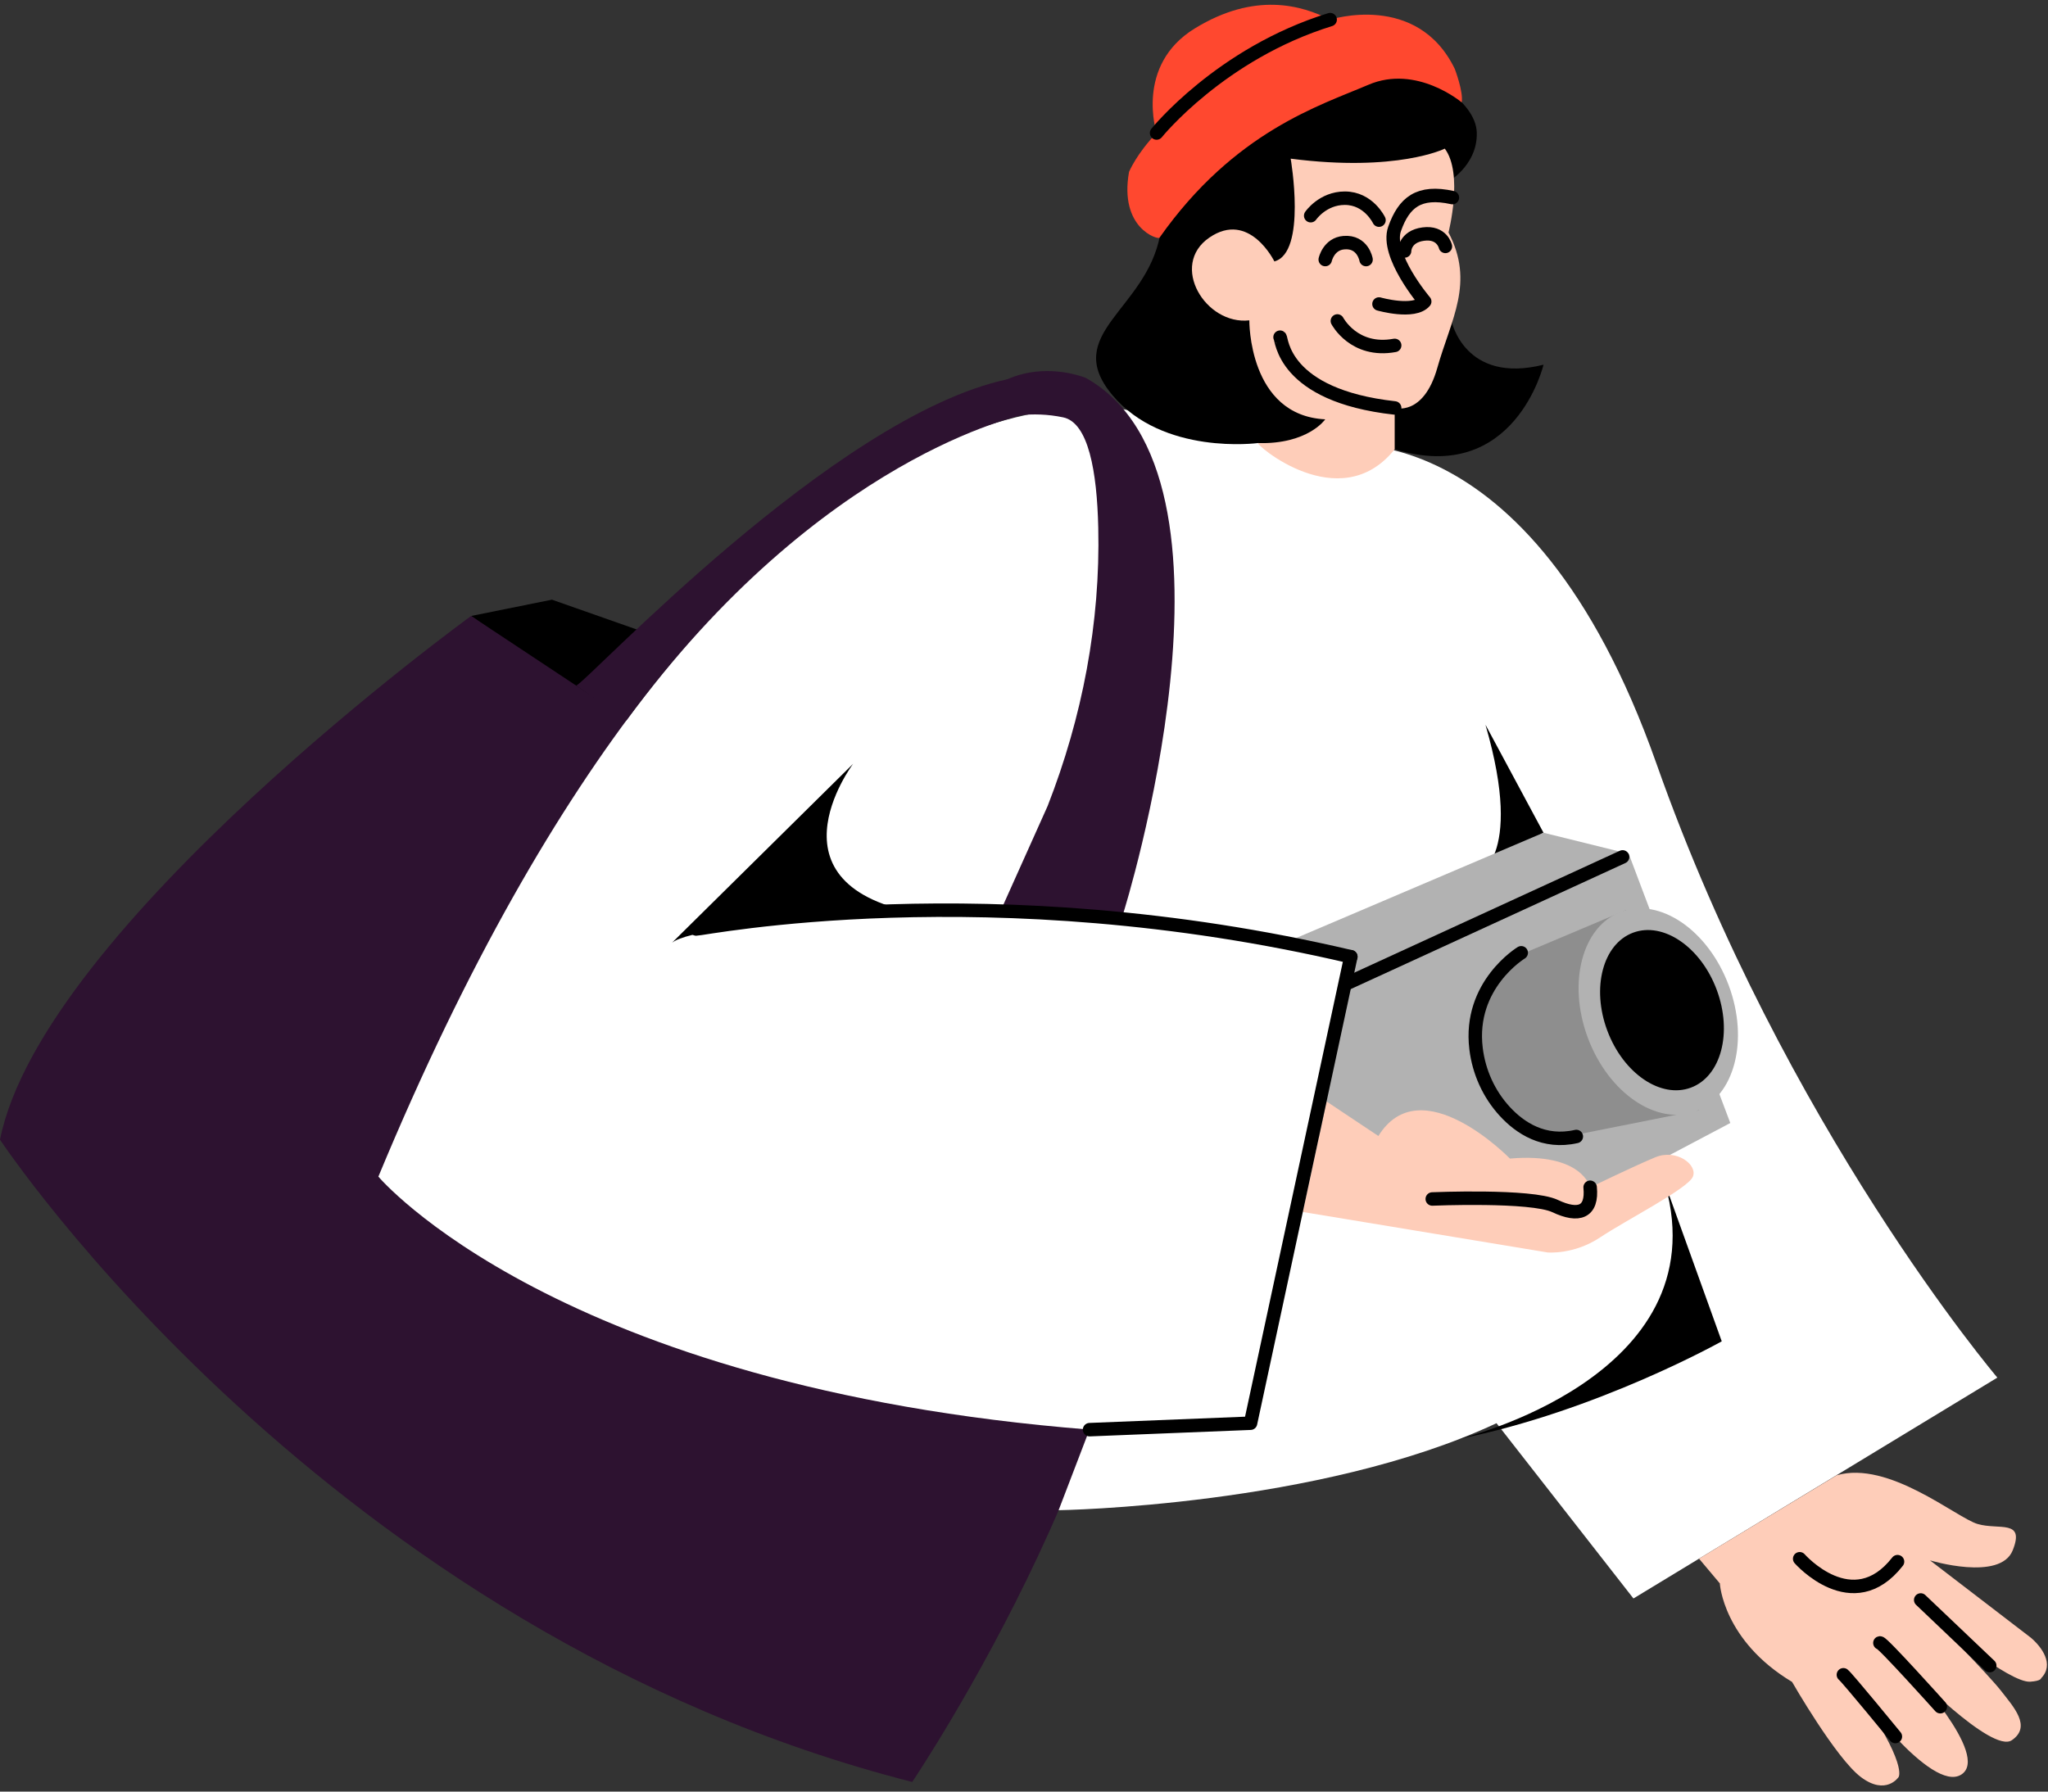 <svg xmlns="http://www.w3.org/2000/svg" width="264" height="231" fill="none">
  <rect width="100%" height="100%" fill="#333333" stroke="none"/>
  <path fill="#000" d="m60.732 79.42 10.419-2.1 15.506 5.452-6.338 10.705z"></path>
  <path fill="#2D1230" d="M60.732 79.419S5.496 119.479 0 146.94c0 0 41.996 63.554 117.592 82.819 0 0 33.6-49.862 29.077-83.783l-61.062-50.07-24.875-16.48z"></path>
  <path fill="#fff" d="M136.467 194.719s33.557-.495 56.443-11.218l17.651 22.6 46.91-28.478s-27.41-32.28-43.932-79.13-42.708-40.97-42.708-40.97l-25.508-4.655s-50.67-11.72-96.547 98.839c0 0 22.86 27.184 91.667 32.619l-3.976 10.384z"></path>
  <path fill="#000" d="M162.176 57.123s-12.277 1.658-18.815-6.217c-6.538-7.874 4.359-10.905 6.182-20.594l1.571-7.753 25.561-13.692 6.425.608s7.145 3.273 7.267 7.631c.121 4.359-3.994 6.538-3.994 6.538l.738 17.755s1.684 8.17 11.86 5.626c0 0-3.716 15.628-19.179 10.905l-17.608-.807M191.504 93.475l7.458 13.883-8.795 5.652s6.434-1.927 1.328-19.535zM214.677 152.749l7.267 20.195s-16.08 9.029-33.887 12.589c0 0 33.557-7.909 26.611-32.784z"></path>
  <path fill="#2D1230" d="m129.304 116.735 15.515.955s17.678-56.356-4.853-68.963c0 0-11.356-4.784-17.434 7.91 0 0 6.538-4.515 14.526-2.822 3.247.686 4.349 6.972 4.514 14.195.287 12.286-2.057 24.484-6.529 35.919l-5.739 12.797z"></path>
  <path fill="#B2B2B2" d="m174.131 123.352-4.142 23.233 29.216 10.81 23.841-12.598-13.092-34.712-10.992-2.717-33.21 14.143z"></path>
  <path stroke="#000" stroke-linecap="round" stroke-linejoin="round" stroke-width="1.736" d="m209.163 110.485-35.319 16.218"></path>
  <path fill="#8E8E8E" d="m200.256 146.889 18.736-3.733-6.911-20.091-2.492-5.713-12.902 5.444s-8.647 5.704-5.148 15.541c2.214 6.208 8.708 8.552 8.708 8.552z"></path>
  <path fill="#B2B2B2" d="M218.568 143.296c5.013-1.873 6.925-9.151 4.271-16.258s-8.87-11.349-13.883-9.477c-5.013 1.873-6.925 9.151-4.271 16.258s8.87 11.349 13.883 9.477"></path>
  <path fill="#000" d="M217.971 140.234c3.895-1.455 5.382-7.106 3.322-12.622s-6.888-8.809-10.782-7.354-5.382 7.105-3.322 12.621c2.061 5.517 6.888 8.809 10.782 7.355"></path>
  <path stroke="#000" stroke-linecap="round" stroke-linejoin="round" stroke-width="1.736" d="M196.096 122.848s-6.824 4.124-5.825 12.346c.364 3.022 1.658 5.887 3.716 8.118 1.936 2.101 5.009 4.185 9.212 3.221"></path>
  <path fill="#2D1230" d="M74.276 88.387c1.215-.243 33.14-34.712 55.592-39.487l2.066 4.593s-26.055 5.183-51.207 39.426l-6.46-4.532z"></path>
  <path fill="#000" d="m86.658 121.52 23.32-23.043s-12.407 16.427 10.106 19.553c0 0-29.615.633-33.426 3.499z"></path>
  <path fill="#FECDB9" d="M162.175 57.123c-.582-.018 10.497 9.689 17.608.807V52.6s3.715 1.128 5.495-5.167c1.78-6.294 4.836-10.992 1.442-17.46 0 0 1.944-7.58-.478-10.81 0 0-6.138 3.066-19.865 1.294 0 0 2.101 12.112-2.101 13.25 0 0-3.23-6.625-8.396-3.065s-.486 11.304 5.166 10.662c0 0-.139 12.276 9.785 12.762 0 0-2.196 3.23-8.656 3.065zM171.014 142.009l-3.082 14.257 31.551 5.218s3.395.321 6.781-1.937 11.304-6.286 11.955-7.822-2.101-3.647-4.845-2.509-8.395 3.88-8.395 3.88-.973-4.523-10.341-3.716c0 0-11.469-11.79-16.956-2.908l-6.668-4.445zM221.7 204.191s.426 7.336 9.308 12.667c0 0 5.652 9.855 8.882 12.277s4.844 0 4.844 0 1.294-1.615-5.496-11.304c0 0 9.69 13.405 13.571 10.983 3.881-2.423-6.781-13.727-6.781-13.727s10.723 11.061 13.31 9.29.208-4.306-1.389-6.364c-1.728-2.205-8.196-8.743-8.196-8.743s9.281 7.745 11.955 7.562c1.415-.095 1.398-.443 1.415-.46 1.737-1.78.052-4.037-1.328-5.209l-13.006-9.976s9.047 2.743 10.662-1.294-1.78-2.587-4.524-3.395-11.469-8.239-18.172-6.277l-17.737 10.749 2.7 3.212z"></path>
  <path fill="#FF482F" d="M149.464 30.651c-.199.278-5.218-1.224-3.924-8.49 0 0 .972-2.345 3.551-5.01 0 0-2.83-8.726 4.923-13.484S167.827.68 171.456 2.538c0 0 11.227-3.638 16.071 6.338 0 0 1.138 2.961.894 4.324 0 0-5.817-4.931-12.033-2.266-6.217 2.666-17.26 6-26.924 19.717"></path>
  <path stroke="#000" stroke-linecap="round" stroke-linejoin="round" stroke-width="1.736" d="M89.749 119.782c.972 0 37.759-7.371 84.382 3.577M165.006 43.474c.243.165.243 7.51 14.777 9.125M172.395 41.383s2.144 4.115 7.388 3.151M170.832 33.465s.434-2.023 2.413-2.179c2.44-.2 2.848 2.18 2.848 2.18M181.059 32.361s-.009-1.858 2.414-2.18c2.422-.32 2.848 1.59 2.848 1.59"></path>
  <path stroke="#000" stroke-linecap="round" stroke-linejoin="round" stroke-width="1.736" d="M177.76 39.195s4.523 1.293 5.895-.321c0 0-5.088-5.974-3.881-9.369s3.108-4.983 7.449-4.028M168.956 27.812s1.537-2.257 4.402-2.257c3.065 0 4.402 2.83 4.402 2.83M149.091 17.15s8.24-10.253 22.374-14.62M231.989 200.979s6.833 7.779 12.615.373M184.627 154.591s12.763-.539 15.828.911 4.844.808 4.523-2.422M174.13 123.351l-12.928 60.151-20.75.833M237.624 215.939c.486.365 6.702 7.962 6.702 7.962M242.33 211.833c.303-.121 7.788 8.222 7.788 8.222M247.591 206.293l8.899 8.465"></path>
</svg>
